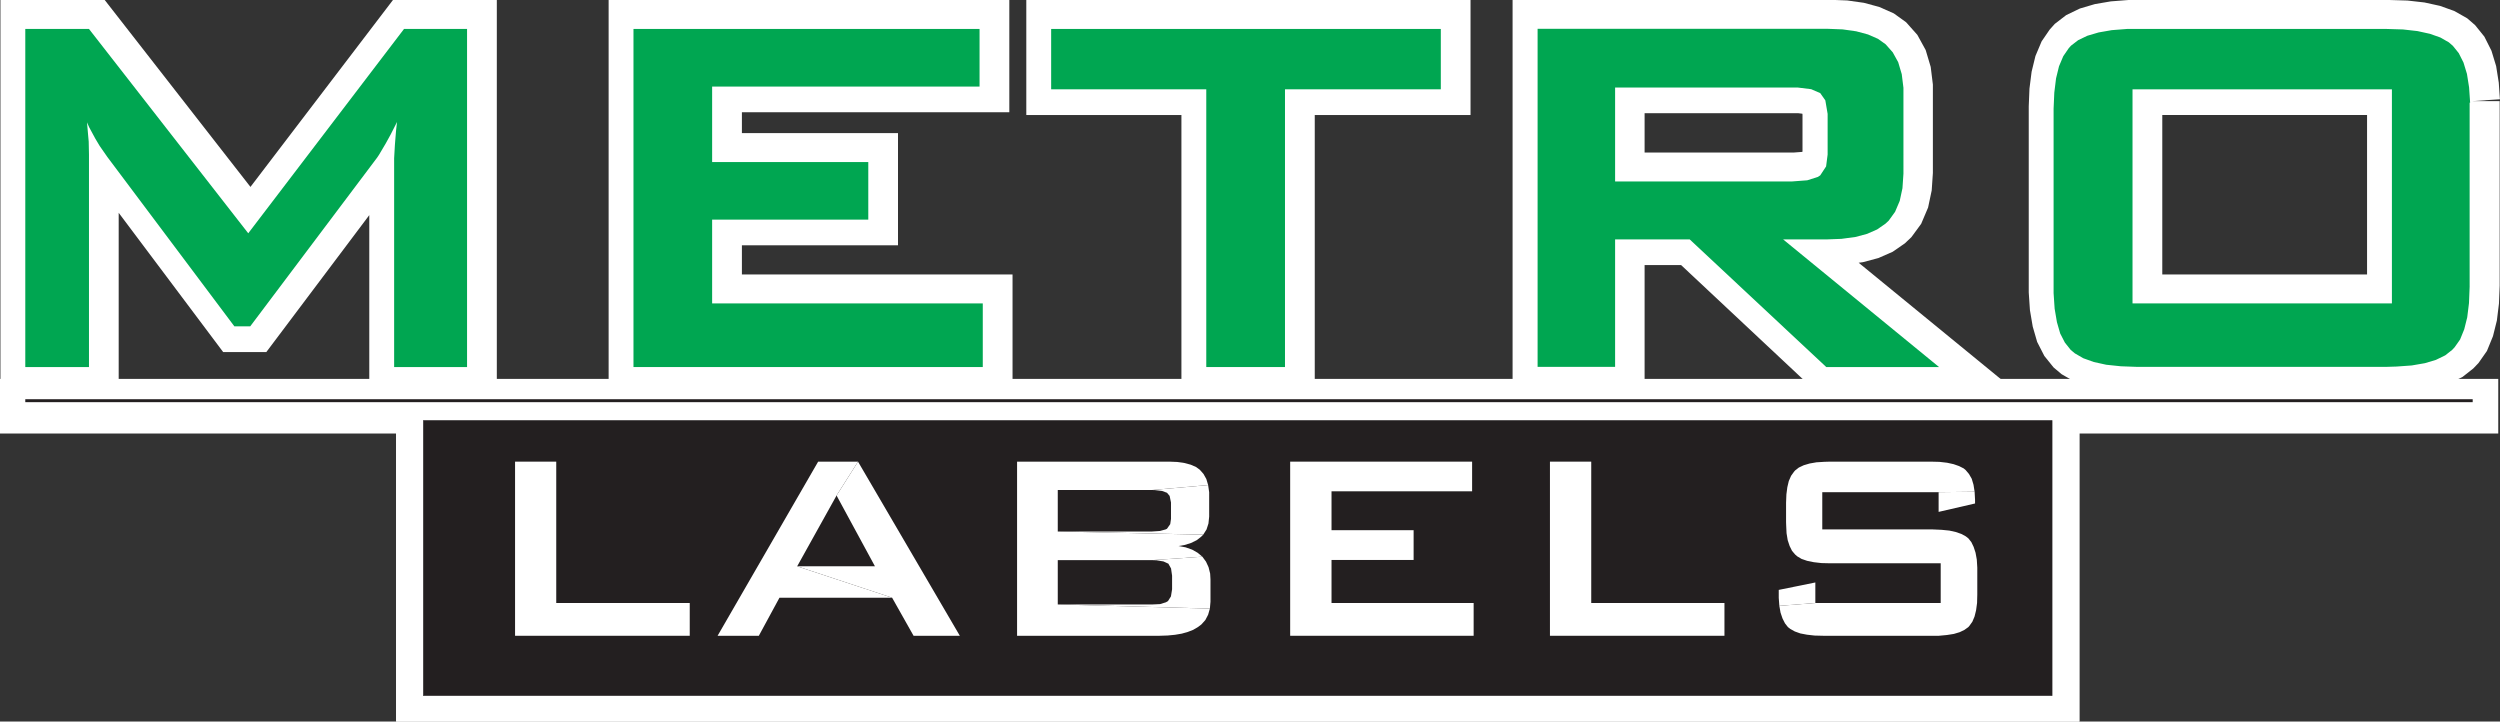 <svg xmlns="http://www.w3.org/2000/svg" id="Layer_1" data-name="Layer 1" viewBox="0 0 457.71 132.1"><rect x="0" y="0" width="457.71" height="132.1" fill="#333333" stroke="none"/><defs><style>.cls-1,.cls-6,.cls-8{fill:none;}.cls-1,.cls-2,.cls-3{stroke:#fff;stroke-width:10px;}.cls-2,.cls-3,.cls-7{fill:#fff;}.cls-3,.cls-6{stroke-miterlimit:3.86;}.cls-4{fill:#00a651;}.cls-5{fill:#231f20;}.cls-6,.cls-8{stroke:#231f20;}.cls-6{stroke-width:0.1px;}.cls-8{stroke-width:0.54px;}</style></defs><title>metro labels logo (latest)</title><line class="cls-1" x1="457.39" y1="74.37" y2="74.37"></line><polygon class="cls-2" points="74.42 5 45.9 42.41 16.73 5 5.08 5 5.08 66.9 16.73 66.9 16.73 28.66 16.73 27.99 16.69 25.61 16.59 24.52 16.37 22.1 16.77 22.99 17.9 25.08 18.7 26.42 20.08 28.43 43.36 59.46 46.26 59.46 69.51 28.54 69.82 28.06 71.08 25.95 71.97 24.33 73.13 22.04 72.96 23.62 72.78 25.84 72.74 26.4 72.61 28.66 72.61 66.9 85.96 66.9 85.96 5 74.42 5"></polygon><polygon class="cls-2" points="179.79 5 116.43 5 116.43 66.9 180.38 66.9 180.38 55.25 130.83 55.25 130.83 39.91 159.41 39.91 159.41 29.37 130.83 29.37 130.83 15.55 179.79 15.55 179.79 5"></polygon><polygon class="cls-2" points="264.23 5 192.9 5 192.9 16.06 221.3 16.06 221.3 66.9 235.71 66.9 235.71 16.06 264.23 16.06 264.23 5"></polygon><path class="cls-2" d="M427.4,309.55h33.39l2.51.31,1.66.72.93,1.34.42,2.46v7.45L466,324,465,325.64l-.43.29-1.95.62-2.77.21H427.4Zm30.72,27.81h8.06l2.66-.1,2.53-.34,2.18-.58,1.82-.8,1.52-1.05.59-.56,1.18-1.61.85-2L480,328l.18-2.67V310.83l0-1.21-.31-2.51-.65-2.18-1-1.82-1.31-1.47-1.39-1-1.83-.81-2.16-.58-2.48-.35-2.85-.11H413.23v61.9H427.4V337.36h13.66L466,360.73h20.66l-28.55-23.37" transform="translate(-131.3 -293.83)"></path><path class="cls-2" d="M569.67,349.08H522.18v-39.2h47.49ZM584,312.34l-.19-2.82-.39-2.46-.63-2.07-.87-1.73-1.08-1.34-.74-.64-1.56-.88-1.9-.68-2.28-.5-2.66-.3-3-.09H523.12l-1.93,0-2.82.22-2.4.41-2.07.61-1.68.81-1.3,1-.42.47-1,1.46-.78,1.85-.54,2.21-.33,2.6-.12,2.95v32.62l0,1.16.19,2.83.42,2.47.6,2.08.86,1.68,1.07,1.33.76.64,1.53.88,1.94.69,2.27.5,2.67.28,3,.11h45.54l1.93-.06,2.79-.2,2.42-.42,2.05-.6,1.71-.83,1.27-1,.45-.47,1-1.43.76-1.86.55-2.21.32-2.59.12-3V313.46l0-1.12" transform="translate(-131.3 -293.83)"></path><rect class="cls-2" x="77.52" y="76.74" width="298.18" height="50.36"></rect><rect class="cls-3" x="77.52" y="76.74" width="298.18" height="50.36"></rect><polygon class="cls-2" points="221.19 88.56 210.92 89.47 211.44 89.49 212.77 89.64 213.66 89.98 214.14 90.54 214.39 91.76 214.39 94.77 214.25 95.72 213.66 96.56 213.43 96.67 212.39 96.97 210.92 97.07 193.66 97.07 220.29 97.64 220.9 96.69 221.25 95.59 221.38 94.34 221.38 90.47 221.38 89.88 221.19 88.56"></polygon><polygon class="cls-2" points="332.36 106.39 325.66 107.76 325.66 108.61 325.66 109.23 325.77 110.67 332.36 110.16 332.36 106.39"></polygon><polygon class="cls-2" points="361.52 89.78 354.93 89.87 354.93 93.48 361.6 91.94 361.6 91.28 361.6 91.26 361.52 89.78"></polygon><polygon class="cls-2" points="101.84 84.27 94.3 84.27 94.3 116.16 126.28 116.16 126.28 110.16 101.84 110.16 101.84 84.27"></polygon><polygon class="cls-2" points="157.09 84.27 149.79 84.27 131.38 116.16 138.93 116.16 142.71 109.18 163.33 109.18 145.95 103.44 153.16 90.47 157.09 84.27"></polygon><polygon class="cls-2" points="157.09 84.27 153.16 90.47 160.19 103.44 145.95 103.44 163.33 109.18 167.26 116.16 175.73 116.16 157.09 84.27"></polygon><polygon class="cls-2" points="220.13 101.67 210.92 102.31 211.73 102.33 213.01 102.55 213.84 102.92 213.91 102.96 214.4 103.83 214.59 105.16 214.59 107.57 214.59 107.65 214.38 108.94 213.84 109.8 213.46 110.03 212.39 110.35 210.92 110.42 193.66 110.42 221.51 111.17 221.62 109.93 221.62 105.83 221.56 104.78 221.27 103.6 220.8 102.59 220.13 101.67"></polygon><polygon class="cls-2" points="214.09 84.27 186.21 84.27 186.21 116.16 212.04 116.16 212.29 116.16 213.78 116.1 215.13 115.98 216.36 115.76 217.46 115.45 218.44 115.08 219.25 114.61 219.94 114.1 220.68 113.28 221.19 112.3 221.51 111.17 193.66 110.42 193.66 102.31 210.92 102.31 220.13 101.67 220.1 101.65 219.25 100.94 218.26 100.39 217.07 99.97 215.78 99.73 216.87 99.53 218.06 99.17 219.1 98.66 219.93 98 220.29 97.64 193.66 97.07 193.66 89.47 210.92 89.47 221.19 88.56 220.86 87.46 220.34 86.52 219.66 85.75 218.97 85.26 218.01 84.84 216.87 84.52 215.55 84.34 214.09 84.27"></polygon><polygon class="cls-2" points="269.52 84.27 236.21 84.27 236.21 116.16 269.8 116.16 269.8 110.16 243.78 110.16 243.78 102.27 258.81 102.27 258.81 96.83 243.78 96.83 243.78 89.7 269.52 89.7 269.52 84.27"></polygon><polygon class="cls-2" points="291.33 84.27 283.77 84.27 283.77 116.16 315.72 116.16 315.72 110.16 291.33 110.16 291.33 84.27"></polygon><polygon class="cls-2" points="353.52 84.27 335.07 84.27 334.04 84.3 332.57 84.4 331.31 84.61 330.23 84.94 329.34 85.36 328.66 85.88 328.46 86.12 327.92 86.87 327.5 87.83 327.23 88.96 327.06 90.28 327 91.82 327 95.35 327.02 95.92 327.09 97.39 327.3 98.66 327.65 99.72 328.09 100.6 328.66 101.28 329.05 101.62 329.84 102.08 330.86 102.43 332.08 102.69 333.47 102.84 335.07 102.88 355.31 102.88 355.31 110.16 332.36 110.16 325.77 110.67 325.99 111.92 326.35 112.99 326.8 113.88 327.34 114.56 327.78 114.9 328.6 115.36 329.61 115.72 330.81 115.96 332.21 116.12 333.8 116.16 353.89 116.16 354.98 116.15 356.46 116.02 357.72 115.82 358.79 115.49 359.66 115.08 360.37 114.56 360.57 114.34 361.11 113.58 361.51 112.62 361.79 111.48 361.97 110.15 362.01 108.61 362.01 104.25 362.01 103.67 361.92 102.2 361.69 100.94 361.34 99.87 360.92 99 360.37 98.32 359.91 97.95 359.1 97.51 358.07 97.15 356.89 96.89 355.47 96.76 353.89 96.69 333.63 96.69 333.63 89.87 354.93 89.87 361.52 89.78 361.32 88.52 360.99 87.41 360.48 86.52 359.88 85.81 359.52 85.51 358.67 85.09 357.67 84.74 356.48 84.47 355.09 84.31 353.52 84.27"></polygon><polygon class="cls-4" points="73.97 5.3 45.45 42.71 16.29 5.3 4.63 5.3 4.63 67.2 16.29 67.2 16.29 28.96 16.29 28.29 16.24 25.91 16.14 24.82 15.93 22.4 16.32 23.29 17.45 25.38 18.25 26.72 19.64 28.72 42.91 59.75 45.81 59.75 69.06 28.84 69.38 28.36 70.63 26.25 71.52 24.63 72.69 22.33 72.51 23.92 72.33 26.13 72.29 26.7 72.16 28.96 72.16 67.2 85.51 67.2 85.51 5.3 73.97 5.3"></polygon><polygon class="cls-4" points="179.34 5.3 115.98 5.3 115.98 67.2 179.93 67.2 179.93 55.55 130.38 55.55 130.38 40.21 158.97 40.21 158.97 29.67 130.38 29.67 130.38 15.85 179.34 15.85 179.34 5.3"></polygon><polygon class="cls-4" points="263.79 5.3 192.45 5.3 192.45 16.35 220.85 16.35 220.85 67.2 235.26 67.2 235.26 16.35 263.79 16.35 263.79 5.3"></polygon><path class="cls-4" d="M427,309.85h33.39l2.51.31,1.66.72.93,1.33.42,2.47v7.45l-.28,2.17-1.07,1.63-.43.29-1.95.62-2.77.21H427Zm30.72,27.81h8.06l2.66-.1,2.53-.34,2.18-.58,1.82-.8,1.53-1.06.59-.55,1.17-1.62.85-2,.5-2.32.18-2.67V311.13l0-1.22-.31-2.5-.65-2.19-1-1.81-1.3-1.47-1.4-1-1.83-.8-2.16-.58-2.48-.35-2.85-.11h-53V361H427V337.66h13.66l25,23.37h20.65l-28.55-23.37" transform="translate(-131.3 -293.83)"></path><path class="cls-4" d="M569.22,349.38H521.73v-39.2h47.49Zm14.32-36.75-.19-2.81-.39-2.46-.63-2.07-.87-1.73-1.08-1.34-.74-.64-1.56-.89-1.9-.67-2.28-.5-2.66-.3-3-.09H522.67l-1.93,0-2.82.22-2.4.42-2.07.61-1.68.81-1.3,1-.42.47-1,1.46-.78,1.85-.54,2.21-.32,2.6-.13,2.95v32.62l0,1.15.19,2.84.42,2.47.6,2.08.86,1.67,1.07,1.34.76.63,1.54.89,1.93.69,2.27.5,2.67.28,3,.11h45.54l1.93-.06,2.79-.2,2.42-.42,2-.6,1.71-.83,1.27-1,.45-.48,1-1.42.76-1.87.55-2.2.32-2.59.12-3V313.76l0-1.13" transform="translate(-131.3 -293.83)"></path><rect class="cls-5" x="77.52" y="76.99" width="298.18" height="50.36"></rect><rect class="cls-6" x="77.52" y="76.99" width="298.18" height="50.36"></rect><polygon class="cls-7" points="221.19 88.81 210.92 89.71 211.44 89.73 212.77 89.89 213.66 90.22 214.14 90.79 214.39 92 214.39 95.01 214.25 95.96 213.66 96.8 213.43 96.92 212.39 97.21 210.92 97.31 193.66 97.31 220.29 97.89 220.9 96.93 221.25 95.84 221.38 94.58 221.38 90.72 221.38 90.12 221.19 88.81"></polygon><polygon class="cls-7" points="332.36 106.64 325.66 108 325.66 108.85 325.66 109.47 325.77 110.92 332.36 110.4 332.36 106.64"></polygon><polygon class="cls-7" points="361.52 90.03 354.93 90.11 354.93 93.72 361.6 92.18 361.6 91.52 361.6 91.51 361.52 90.03"></polygon><polygon class="cls-7" points="101.84 84.52 94.3 84.52 94.3 116.4 126.28 116.4 126.28 110.4 101.84 110.4 101.84 84.52"></polygon><polygon class="cls-7" points="157.09 84.52 149.79 84.52 131.38 116.4 138.93 116.4 142.71 109.43 163.33 109.43 145.95 103.68 153.16 90.72 157.09 84.52"></polygon><polygon class="cls-7" points="157.09 84.52 153.16 90.72 160.19 103.68 145.95 103.68 163.33 109.43 167.26 116.4 175.73 116.4 157.09 84.52"></polygon><polygon class="cls-7" points="220.13 101.92 210.92 102.55 211.73 102.58 213.01 102.79 213.84 103.17 213.91 103.2 214.4 104.08 214.59 105.4 214.59 107.81 214.59 107.89 214.38 109.19 213.84 110.05 213.46 110.27 212.39 110.6 210.92 110.67 193.66 110.67 221.51 111.42 221.62 110.17 221.62 106.08 221.56 105.02 221.27 103.85 220.8 102.83 220.13 101.92"></polygon><polygon class="cls-7" points="214.09 84.52 186.21 84.52 186.21 116.4 212.04 116.4 212.29 116.4 213.78 116.35 215.13 116.22 216.36 116.01 217.46 115.7 218.44 115.32 219.25 114.85 219.94 114.34 220.68 113.52 221.19 112.54 221.51 111.42 193.66 110.67 193.66 102.55 210.92 102.55 220.13 101.92 220.1 101.89 219.25 101.19 218.26 100.63 217.07 100.21 215.78 99.97 216.87 99.78 218.06 99.41 219.1 98.9 219.93 98.25 220.29 97.89 193.66 97.31 193.66 89.71 210.92 89.71 221.19 88.81 220.86 87.7 220.34 86.77 219.66 86 218.97 85.5 218.01 85.08 216.87 84.77 215.55 84.58 214.09 84.52"></polygon><polygon class="cls-7" points="269.52 84.52 236.21 84.52 236.21 116.4 269.8 116.4 269.8 110.4 243.78 110.4 243.78 102.52 258.81 102.52 258.81 97.07 243.78 97.07 243.78 89.95 269.52 89.95 269.52 84.52"></polygon><polygon class="cls-7" points="291.33 84.52 283.77 84.52 283.77 116.4 315.72 116.4 315.72 110.4 291.33 110.4 291.33 84.52"></polygon><polygon class="cls-7" points="353.52 84.52 335.07 84.52 334.04 84.55 332.57 84.64 331.31 84.86 330.23 85.18 329.34 85.6 328.66 86.13 328.46 86.36 327.92 87.11 327.5 88.07 327.23 89.21 327.06 90.52 327 92.06 327 95.59 327.02 96.16 327.09 97.63 327.3 98.9 327.65 99.96 328.09 100.85 328.66 101.52 329.05 101.86 329.84 102.33 330.86 102.68 332.08 102.93 333.47 103.09 335.07 103.13 355.31 103.13 355.31 110.4 332.36 110.4 325.77 110.92 325.99 112.17 326.35 113.23 326.8 114.12 327.34 114.81 327.78 115.15 328.6 115.61 329.61 115.97 330.81 116.2 332.21 116.36 333.8 116.4 353.89 116.4 354.98 116.4 356.46 116.26 357.72 116.06 358.79 115.74 359.66 115.32 360.37 114.81 360.57 114.58 361.11 113.82 361.51 112.87 361.79 111.73 361.97 110.39 362.01 108.85 362.01 104.5 362.01 103.92 361.92 102.45 361.69 101.19 361.34 100.12 360.92 99.25 360.37 98.56 359.91 98.2 359.1 97.76 358.07 97.4 356.89 97.14 355.47 97 353.89 96.93 333.63 96.93 333.63 90.11 354.93 90.11 361.52 90.03 361.32 88.76 360.99 87.65 360.48 86.77 359.88 86.06 359.52 85.76 358.67 85.33 357.67 84.98 356.48 84.72 355.09 84.56 353.52 84.52"></polygon><line class="cls-8" x1="452.71" y1="73.36" x2="4.63" y2="73.36"></line></svg>